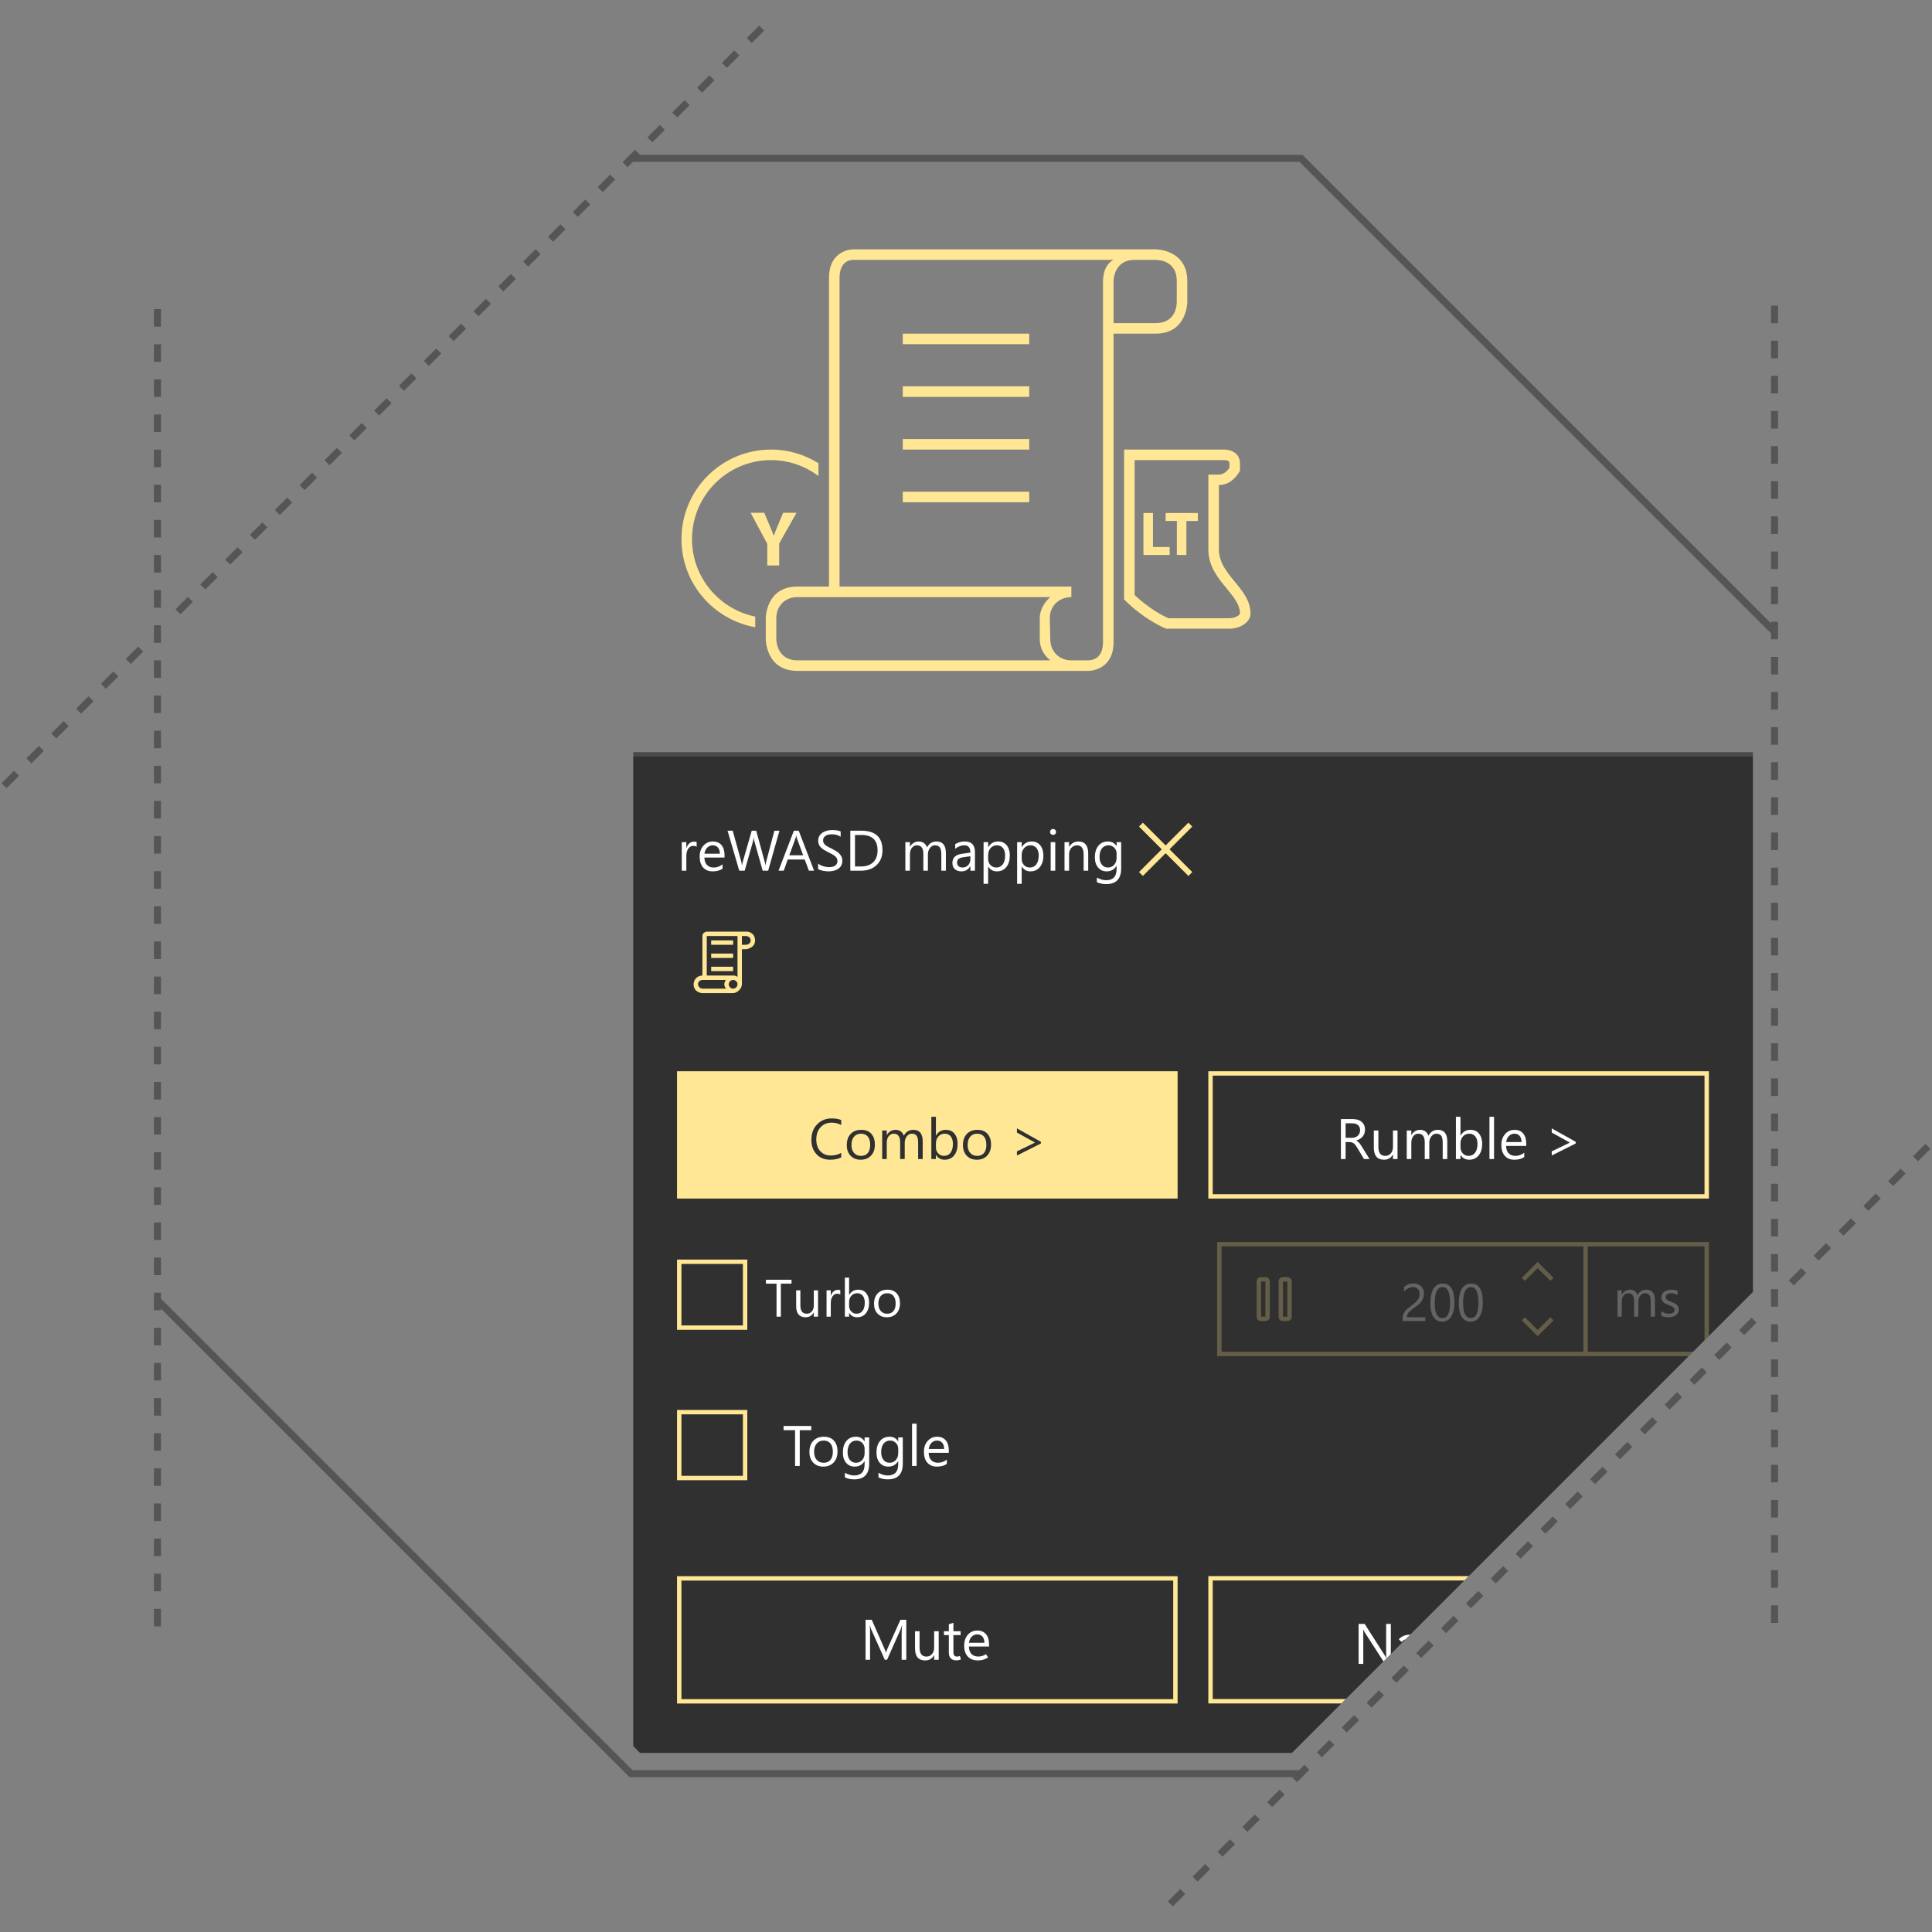 <svg width="550" height="550" viewBox="0 0 550 550" fill="none" xmlns="http://www.w3.org/2000/svg"><rect x="0" y="0" width="550" height="550" fill="#808080" stroke="none"/><g clip-path="url(#clip0_1352_10764)"><path d="M504.391 180.511L369.953 46.073H179.829V44.073H370.781L505.805 179.097L504.391 180.511Z" fill="#555555"/><path d="M333.877 542.707L332.463 541.293L335.998 537.758L337.412 539.172L333.877 542.707ZM340.949 535.636L339.535 534.222L343.07 530.687L344.484 532.101L340.949 535.636ZM348.02 528.564L346.606 527.15L350.141 523.615L351.555 525.029L348.02 528.564ZM355.09 521.494L353.676 520.08L357.212 516.544L358.626 517.958L355.09 521.494ZM362.162 514.423L360.748 513.009L364.283 509.474L365.697 510.888L362.162 514.423ZM369.233 507.352L367.819 505.938L371.354 502.403L372.768 503.817L369.233 507.352ZM376.304 500.28L374.89 498.866L378.425 495.331L379.839 496.745L376.304 500.28ZM383.375 493.21L381.961 491.796L385.497 488.26L386.911 489.674L383.375 493.21ZM390.446 486.139L389.032 484.725L392.568 481.189L393.982 482.603L390.446 486.139ZM397.517 479.067L396.103 477.653L399.638 474.118L401.052 475.532L397.517 479.067ZM404.588 471.996L403.174 470.582L406.709 467.047L408.123 468.461L404.588 471.996ZM411.659 464.926L410.245 463.512L413.781 459.976L415.195 461.39L411.659 464.926ZM418.73 457.854L417.316 456.44L420.852 452.904L422.266 454.318L418.73 457.854ZM425.801 450.783L424.387 449.369L427.922 445.834L429.336 447.248L425.801 450.783ZM432.873 443.712L431.459 442.298L434.994 438.763L436.408 440.177L432.873 443.712ZM439.944 436.641L438.53 435.227L442.065 431.692L443.479 433.106L439.944 436.641ZM447.014 429.57L445.6 428.156L449.136 424.62L450.55 426.034L447.014 429.57ZM454.085 422.499L452.671 421.085L456.207 417.549L457.621 418.963L454.085 422.499ZM461.157 415.428L459.743 414.014L463.278 410.479L464.692 411.893L461.157 415.428ZM468.228 408.356L466.814 406.942L470.349 403.407L471.763 404.821L468.228 408.356ZM475.299 401.285L473.885 399.871L477.42 396.336L478.834 397.75L475.299 401.285ZM482.37 394.215L480.956 392.801L484.492 389.265L485.906 390.679L482.37 394.215ZM489.441 387.144L488.027 385.73L491.562 382.195L492.976 383.609L489.441 387.144ZM496.512 380.072L495.098 378.658L498.633 375.123L500.047 376.537L496.512 380.072ZM510.654 365.931L509.24 364.517L512.776 360.981L514.19 362.395L510.654 365.931ZM517.725 358.859L516.311 357.445L519.847 353.909L521.261 355.323L517.725 358.859ZM524.796 351.788L523.382 350.374L526.917 346.839L528.331 348.253L524.796 351.788ZM531.868 344.717L530.454 343.303L533.989 339.768L535.403 341.182L531.868 344.717ZM538.939 337.646L537.525 336.232L541.06 332.697L542.474 334.111L538.939 337.646ZM546.009 330.575L544.595 329.161L548.131 325.625L549.545 327.039L546.009 330.575Z" fill="#555555"/><path d="M506.17 462H504.17V457H506.17V462ZM506.17 452H504.17V447H506.17V452ZM506.17 442H504.17V437H506.17V442ZM506.17 432H504.17V427H506.17V432ZM506.17 422H504.17V417H506.17V422ZM506.17 412H504.17V407H506.17V412ZM506.17 402H504.17V397H506.17V402ZM506.17 392H504.17V387H506.17V392ZM506.17 382H504.17V377H506.17V382ZM506.17 372H504.17V367H506.17V372ZM506.17 362H504.17V357H506.17V362ZM506.17 352H504.17V347H506.17V352ZM506.17 342H504.17V337H506.17V342ZM506.17 332H504.17V327H506.17V332ZM506.17 322H504.17V317H506.17V322ZM506.17 312H504.17V307H506.17V312ZM506.17 302H504.17V297H506.17V302ZM506.17 292H504.17V287H506.17V292ZM506.17 282H504.17V277H506.17V282ZM506.17 272H504.17V267H506.17V272ZM506.17 262H504.17V257H506.17V262ZM506.17 252H504.17V247H506.17V252ZM506.17 242H504.17V237H506.17V242ZM506.17 232H504.17V227H506.17V232ZM506.17 222H504.17V217H506.17V222ZM506.17 212H504.17V207H506.17V212ZM506.17 202H504.17V197H506.17V202ZM506.17 192H504.17V187H506.17V192ZM506.17 182H504.17V177H506.17V182ZM506.17 172H504.17V167H506.17V172ZM506.17 162H504.17V157H506.17V162ZM506.17 152H504.17V147H506.17V152ZM506.17 142H504.17V137H506.17V142ZM506.17 132H504.17V127H506.17V132ZM506.17 122H504.17V117H506.17V122ZM506.17 112H504.17V107H506.17V112ZM506.17 102H504.17V97H506.17V102ZM506.17 92H504.17V87H506.17V92Z" fill="#555555"/><path d="M370.17 505.927H179.219L44.195 370.903L45.609 369.489L180.047 503.927H370.17V505.927Z" fill="#555555"/><path d="M1.869 224.374L0.455 222.96L3.99 219.425L5.404 220.839L1.869 224.374ZM8.939 217.303L7.525 215.889L11.061 212.353L12.475 213.767L8.939 217.303ZM16.011 210.232L14.597 208.818L18.132 205.283L19.546 206.697L16.011 210.232ZM23.082 203.161L21.668 201.747L25.204 198.211L26.618 199.625L23.082 203.161ZM30.153 196.09L28.739 194.676L32.275 191.141L33.689 192.555L30.153 196.09ZM37.224 189.019L35.81 187.605L39.346 184.069L40.76 185.483L37.224 189.019ZM51.366 174.877L49.952 173.463L53.488 169.927L54.902 171.341L51.366 174.877ZM58.437 167.806L57.023 166.392L60.559 162.857L61.973 164.271L58.437 167.806ZM65.508 160.735L64.094 159.321L67.63 155.785L69.044 157.199L65.508 160.735ZM72.579 153.664L71.165 152.25L74.701 148.715L76.115 150.129L72.579 153.664ZM79.65 146.593L78.236 145.179L81.771 141.643L83.185 143.057L79.65 146.593ZM86.721 139.521L85.307 138.107L88.843 134.572L90.257 135.986L86.721 139.521ZM93.792 132.451L92.378 131.037L95.913 127.501L97.327 128.915L93.792 132.451ZM100.863 125.379L99.449 123.965L102.985 120.43L104.399 121.844L100.863 125.379ZM107.935 118.309L106.521 116.895L110.057 113.359L111.471 114.773L107.935 118.309ZM115.005 111.237L113.591 109.823L117.127 106.287L118.541 107.701L115.005 111.237ZM122.077 104.167L120.663 102.753L124.199 99.217L125.613 100.631L122.077 104.167ZM129.147 97.095L127.733 95.681L131.269 92.145L132.683 93.559L129.147 97.095ZM136.219 90.024L134.805 88.61L138.341 85.074L139.755 86.488L136.219 90.024ZM143.29 82.953L141.876 81.539L145.411 78.003L146.825 79.417L143.29 82.953ZM150.361 75.882L148.947 74.468L152.483 70.932L153.897 72.346L150.361 75.882ZM157.432 68.811L156.018 67.397L159.554 63.861L160.968 65.275L157.432 68.811ZM164.503 61.74L163.089 60.326L166.625 56.791L168.039 58.205L164.503 61.74ZM171.574 54.669L170.16 53.255L173.696 49.719L175.11 51.133L171.574 54.669ZM178.645 47.598L177.231 46.184L180.767 42.649L182.181 44.063L178.645 47.598ZM185.716 40.527L184.302 39.113L187.838 35.577L189.252 36.991L185.716 40.527ZM192.788 33.456L191.374 32.042L194.909 28.507L196.323 29.921L192.788 33.456ZM199.858 26.385L198.444 24.971L201.98 21.435L203.394 22.849L199.858 26.385ZM206.93 19.313L205.516 17.899L209.051 14.364L210.465 15.778L206.93 19.313ZM214 12.243L212.586 10.829L216.122 7.293L217.536 8.707L214 12.243Z" fill="#555555"/><path d="M45.829 463H43.829V458H45.829V463ZM45.829 453H43.829V448H45.829V453ZM45.829 443H43.829V438H45.829V443ZM45.829 433H43.829V428H45.829V433ZM45.829 423H43.829V418H45.829V423ZM45.829 413H43.829V408H45.829V413ZM45.829 403H43.829V398H45.829V403ZM45.829 393H43.829V388H45.829V393ZM45.829 383H43.829V378H45.829V383ZM45.829 373H43.829V368H45.829V373ZM45.829 363H43.829V358H45.829V363ZM45.829 353H43.829V348H45.829V353ZM45.829 343H43.829V338H45.829V343ZM45.829 333H43.829V328H45.829V333ZM45.829 323H43.829V318H45.829V323ZM45.829 313H43.829V308H45.829V313ZM45.829 303H43.829V298H45.829V303ZM45.829 293H43.829V288H45.829V293ZM45.829 283H43.829V278H45.829V283ZM45.829 273H43.829V268H45.829V273ZM45.829 263H43.829V258H45.829V263ZM45.829 253H43.829V248H45.829V253ZM45.829 243H43.829V238H45.829V243ZM45.829 233H43.829V228H45.829V233ZM45.829 223H43.829V218H45.829V223ZM45.829 213H43.829V208H45.829V213ZM45.829 203H43.829V198H45.829V203ZM45.829 193H43.829V188H45.829V193ZM45.829 183H43.829V178H45.829V183ZM45.829 173H43.829V168H45.829V173ZM45.829 163H43.829V158H45.829V163ZM45.829 153H43.829V148H45.829V153ZM45.829 143H43.829V138H45.829V143ZM45.829 133H43.829V128H45.829V133ZM45.829 123H43.829V118H45.829V123ZM45.829 113H43.829V108H45.829V113ZM45.829 103H43.829V98H45.829V103ZM45.829 93H43.829V88H45.829V93Z" fill="#555555"/><path d="M348.561 130.982C349.998 131.012 349.998 131.672 349.998 132.002V133.175C349.518 133.883 348.48 135.104 346.998 135.104H343.998V138.104V156.419C343.998 161.219 346.761 164.57 349.2 167.522C351.237 169.994 352.998 172.133 353.001 174.707C352.905 175.088 351.642 175.997 350.001 175.997H332.604C331.284 175.412 327.303 173.435 323.001 169.394V130.982H348.561ZM348.579 127.982H348.573H320.001V170.645C326.103 176.744 332.001 178.982 332.001 178.982C332.001 178.982 347.967 178.982 350.001 178.982C353.001 178.982 356.001 177.131 356.001 174.71C356.001 167.357 347.001 163.829 347.001 156.404C347.001 148.967 347.001 138.089 347.001 138.089C351.069 138.089 353.001 133.97 353.001 133.97V131.996C352.999 128.03 348.786 127.982 348.579 127.982Z" fill="#FFE795"/><path d="M292.999 94.982H256.999V97.982H292.999V94.982Z" fill="#FFE795"/><path d="M292.999 109.982H256.999V112.982H292.999V109.982Z" fill="#FFE795"/><path d="M292.999 124.982H256.999V127.982H292.999V124.982Z" fill="#FFE795"/><path d="M242.812 70.982C242.812 70.982 235.999 70.982 235.999 79.121C235.999 87.254 235.999 166.982 235.999 166.982H226.999C217.999 166.982 217.999 175.982 217.999 175.982V181.982C217.999 181.982 217.999 190.982 226.999 190.982H301.999H304.999H309.934C309.934 190.982 316.999 190.982 316.999 182.843C316.999 175.385 316.999 106.349 316.999 94.982H319.999C319.999 94.982 320.863 94.982 328.999 94.982C337.999 94.982 337.999 85.982 337.999 85.982V79.982C337.999 70.982 328.999 70.982 328.999 70.982C328.999 70.982 327.064 70.982 322.999 70.982C322.999 70.982 242.812 70.982 242.812 70.982ZM322.999 73.982H328.999C330.001 73.982 334.999 74.276 334.999 79.982V85.982C334.999 86.984 334.711 91.982 328.999 91.982H322.999H316.999V79.982C316.999 79.982 316.999 73.982 322.999 73.982ZM226.999 187.982C220.999 187.982 220.999 181.982 220.999 181.982V175.982C220.999 172.496 223.513 169.982 226.999 169.982H238.999H298.999C297.358 171.419 295.999 173.522 295.999 175.982V181.982C295.999 184.436 297.154 186.545 298.999 187.982H226.999ZM316.999 73.982C313.906 75.482 313.999 79.982 313.999 79.982V91.982V93.353V94.982V182.843C313.999 187.379 311.125 187.946 309.934 187.982H304.999C301.513 187.982 298.999 185.462 298.999 181.982L298.849 175.982C298.849 172.496 301.513 169.982 304.999 169.982V166.982C304.384 166.982 302.944 166.982 302.944 166.982H238.999V79.121C238.999 74.591 241.696 74.024 242.812 73.982H316.999Z" fill="#FFE795"/><path d="M292.999 139.982H256.999V142.982H292.999V139.982Z" fill="#FFE795"/><path d="M218.43 160.982V154.835L213.687 145.982H217.56L219.096 149.585C219.564 150.674 219.876 151.478 220.254 152.456H220.299C220.632 151.523 220.989 150.65 221.433 149.585L222.948 145.982H226.755L221.814 154.724V160.982H218.43Z" fill="#FFE795"/><path d="M214.999 175.532C204.742 173.441 196.999 164.345 196.999 153.482C196.999 141.071 207.091 130.982 219.499 130.982C224.566 130.982 229.234 132.686 232.999 135.524V131.879C229.081 129.422 224.464 127.982 219.499 127.982C205.417 127.982 193.999 139.403 193.999 153.482C193.999 166.028 203.065 176.432 214.999 178.559V175.532Z" fill="#FFE795"/><path d="M325.513 146.042H328.225V155.717H332.974V157.991H325.516L325.513 146.042Z" fill="#FFE795"/><path d="M335.029 148.307H331.825V146.042H340.999V148.31H337.741V157.982H335.029V148.307Z" fill="#FFE795"/><path d="M180.268 497.077L182.209 499.018H367.791L499.018 367.791V215.368H180.268V497.077Z" fill="#303030"/><path d="M499.018 214.118H180.268V215.368H499.018V214.118Z" fill="#494949"/><path d="M198.322 241.061C198.095 240.886 197.767 240.799 197.338 240.799C196.783 240.799 196.319 241.061 195.945 241.585C195.573 242.109 195.386 242.823 195.386 243.727V247.869H194.085V239.744H195.386V241.419H195.418C195.602 240.848 195.886 240.401 196.266 240.081C196.646 239.761 197.074 239.601 197.544 239.601C197.882 239.601 198.141 239.638 198.322 239.712V241.061Z" fill="white"/><path d="M206.264 244.13H200.528C200.549 245.036 200.793 245.734 201.258 246.225C201.723 246.718 202.363 246.964 203.178 246.964C204.094 246.964 204.933 246.662 205.701 246.059V247.281C204.987 247.8 204.042 248.059 202.868 248.059C201.721 248.059 200.82 247.69 200.163 246.952C199.506 246.215 199.179 245.176 199.179 243.838C199.179 242.573 199.538 241.543 200.254 240.747C200.97 239.951 201.86 239.553 202.924 239.553C203.988 239.553 204.81 239.897 205.392 240.584C205.973 241.271 206.264 242.226 206.264 243.449V244.13ZM204.931 243.028C204.926 242.277 204.745 241.693 204.388 241.274C204.032 240.857 203.535 240.648 202.9 240.648C202.287 240.648 201.766 240.868 201.337 241.306C200.909 241.745 200.644 242.319 200.544 243.028H204.931Z" fill="white"/><path d="M221.896 236.49L218.682 247.868H217.118L214.778 239.553C214.677 239.199 214.617 238.812 214.596 238.395H214.564C214.532 238.787 214.463 239.168 214.356 239.538L212 247.869H210.452L207.119 236.491H208.588L211.009 245.219C211.109 245.584 211.173 245.965 211.199 246.362H211.238C211.265 246.081 211.347 245.7 211.485 245.219L214 236.491H215.277L217.689 245.283C217.774 245.585 217.838 245.939 217.879 246.346H217.911C217.933 246.071 218.004 245.706 218.126 245.251L220.45 236.491H221.896V236.49Z" fill="white"/><path d="M231.758 247.868H230.282L229.076 244.678H224.252L223.117 247.868H221.634L225.998 236.49H227.379L231.758 247.868ZM228.64 243.481L226.855 238.632C226.796 238.473 226.738 238.219 226.68 237.87H226.648C226.596 238.192 226.534 238.446 226.466 238.632L224.696 243.481H228.64Z" fill="white"/><path d="M232.901 247.408V245.837C233.08 245.996 233.297 246.139 233.547 246.265C233.798 246.392 234.065 246.499 234.34 246.586C234.618 246.674 234.898 246.741 235.177 246.789C235.458 246.837 235.717 246.86 235.956 246.86C236.775 246.86 237.387 246.709 237.792 246.405C238.197 246.101 238.4 245.663 238.4 245.092C238.4 244.786 238.332 244.518 238.197 244.29C238.063 244.063 237.875 243.855 237.638 243.667C237.399 243.479 237.118 243.3 236.793 243.127C236.466 242.955 236.117 242.774 235.741 242.584C235.344 242.383 234.974 242.18 234.63 241.972C234.286 241.767 233.988 241.539 233.734 241.291C233.48 241.042 233.28 240.76 233.133 240.445C232.989 240.13 232.916 239.761 232.916 239.338C232.916 238.82 233.03 238.369 233.258 237.985C233.485 237.602 233.783 237.286 234.154 237.038C234.525 236.789 234.946 236.603 235.419 236.481C235.893 236.36 236.376 236.299 236.868 236.299C237.99 236.299 238.806 236.434 239.32 236.703V238.203C238.647 237.738 237.786 237.505 236.732 237.505C236.441 237.505 236.151 237.536 235.86 237.597C235.568 237.658 235.309 237.757 235.081 237.895C234.854 238.032 234.668 238.209 234.527 238.426C234.383 238.643 234.312 238.907 234.312 239.219C234.312 239.51 234.366 239.761 234.476 239.972C234.583 240.184 234.743 240.377 234.955 240.552C235.167 240.727 235.425 240.896 235.729 241.06C236.034 241.224 236.383 241.404 236.781 241.6C237.187 241.801 237.574 242.013 237.938 242.235C238.304 242.457 238.624 242.703 238.899 242.974C239.174 243.243 239.392 243.542 239.555 243.87C239.716 244.198 239.797 244.573 239.797 244.997C239.797 245.557 239.687 246.032 239.467 246.422C239.247 246.81 238.952 247.126 238.578 247.369C238.204 247.613 237.775 247.789 237.289 247.898C236.802 248.007 236.288 248.06 235.748 248.06C235.569 248.06 235.346 248.045 235.081 248.016C234.817 247.987 234.548 247.945 234.273 247.889C233.997 247.834 233.736 247.764 233.492 247.683C233.246 247.6 233.049 247.508 232.901 247.408Z" fill="white"/><path d="M242.065 247.868V236.49H245.207C249.217 236.49 251.223 238.339 251.223 242.036C251.223 243.793 250.666 245.204 249.553 246.269C248.438 247.335 246.948 247.868 245.08 247.868H242.065ZM243.398 237.696V246.662H245.097C246.589 246.662 247.748 246.263 248.58 245.463C249.411 244.665 249.826 243.533 249.826 242.067C249.826 239.153 248.276 237.696 245.175 237.696H243.398Z" fill="white"/><path d="M269.273 247.868H267.972V243.202C267.972 242.302 267.833 241.652 267.556 241.25C267.278 240.848 266.811 240.647 266.155 240.647C265.601 240.647 265.128 240.901 264.739 241.409C264.351 241.917 264.156 242.525 264.156 243.234V247.868H262.855V243.044C262.855 241.446 262.24 240.648 261.007 240.648C260.436 240.648 259.965 240.887 259.595 241.366C259.225 241.845 259.04 242.468 259.04 243.235V247.869H257.739V239.744H259.04V241.029H259.072C259.648 240.045 260.49 239.553 261.595 239.553C262.15 239.553 262.634 239.708 263.046 240.017C263.459 240.327 263.742 240.732 263.896 241.235C264.499 240.113 265.397 239.553 266.594 239.553C268.381 239.553 269.276 240.657 269.276 242.861V247.868H269.273Z" fill="white"/><path d="M277.548 247.868H276.247V246.598H276.215C275.65 247.571 274.816 248.058 273.716 248.058C272.907 248.058 272.273 247.843 271.815 247.416C271.358 246.986 271.129 246.419 271.129 245.709C271.129 244.19 272.023 243.308 273.811 243.059L276.246 242.718C276.246 241.336 275.689 240.646 274.572 240.646C273.594 240.646 272.71 240.979 271.922 241.646V240.313C272.72 239.805 273.641 239.551 274.683 239.551C276.592 239.551 277.547 240.562 277.547 242.582V247.868H277.548ZM276.247 243.758L274.288 244.028C273.685 244.112 273.23 244.262 272.923 244.476C272.617 244.691 272.463 245.07 272.463 245.615C272.463 246.012 272.605 246.335 272.888 246.587C273.171 246.839 273.547 246.964 274.018 246.964C274.663 246.964 275.196 246.738 275.617 246.285C276.037 245.833 276.247 245.261 276.247 244.567V243.758Z" fill="white"/><path d="M281.334 246.694H281.302V251.606H280.001V239.743H281.302V241.171H281.334C281.975 240.092 282.91 239.552 284.143 239.552C285.19 239.552 286.008 239.916 286.594 240.643C287.182 241.371 287.475 242.345 287.475 243.567C287.475 244.927 287.144 246.015 286.484 246.832C285.822 247.649 284.918 248.058 283.769 248.058C282.717 248.059 281.905 247.603 281.334 246.694ZM281.302 243.418V244.552C281.302 245.223 281.521 245.793 281.956 246.262C282.393 246.73 282.946 246.964 283.619 246.964C284.406 246.964 285.024 246.662 285.472 246.059C285.919 245.456 286.142 244.617 286.142 243.544C286.142 242.638 285.933 241.93 285.515 241.418C285.098 240.904 284.531 240.648 283.818 240.648C283.061 240.648 282.453 240.912 281.992 241.438C281.533 241.964 281.302 242.624 281.302 243.418Z" fill="white"/><path d="M290.887 246.694H290.855V251.606H289.554V239.743H290.855V241.171H290.887C291.528 240.092 292.463 239.552 293.696 239.552C294.743 239.552 295.561 239.916 296.147 240.643C296.735 241.371 297.028 242.345 297.028 243.567C297.028 244.927 296.697 246.015 296.037 246.832C295.375 247.649 294.471 248.058 293.322 248.058C292.27 248.059 291.458 247.603 290.887 246.694ZM290.855 243.418V244.552C290.855 245.223 291.074 245.793 291.509 246.262C291.946 246.73 292.499 246.964 293.172 246.964C293.959 246.964 294.577 246.662 295.025 246.059C295.472 245.456 295.695 244.617 295.695 243.544C295.695 242.638 295.486 241.93 295.068 241.418C294.651 240.904 294.084 240.648 293.371 240.648C292.614 240.648 292.006 240.912 291.545 241.438C291.086 241.964 290.855 242.624 290.855 243.418Z" fill="white"/><path d="M299.774 237.68C299.541 237.68 299.343 237.601 299.18 237.442C299.015 237.283 298.933 237.082 298.933 236.839C298.933 236.596 299.015 236.393 299.18 236.232C299.344 236.071 299.541 235.99 299.774 235.99C300.012 235.99 300.215 236.071 300.381 236.232C300.548 236.393 300.631 236.596 300.631 236.839C300.631 237.072 300.548 237.27 300.381 237.433C300.214 237.598 300.012 237.68 299.774 237.68ZM300.408 247.868H299.107V239.743H300.408V247.868Z" fill="white"/><path d="M309.787 247.868H308.486V243.234C308.486 241.509 307.856 240.647 306.598 240.647C305.947 240.647 305.409 240.891 304.983 241.381C304.558 241.871 304.345 242.488 304.345 243.234V247.868H303.044V239.743H304.345V241.092H304.377C304.991 240.065 305.88 239.553 307.043 239.553C307.932 239.553 308.612 239.84 309.083 240.414C309.553 240.988 309.789 241.818 309.789 242.902V247.868H309.787Z" fill="white"/><path d="M319.174 247.218C319.174 250.201 317.746 251.693 314.889 251.693C313.883 251.693 313.005 251.503 312.255 251.122V249.821C313.169 250.329 314.042 250.583 314.872 250.583C316.872 250.583 317.872 249.52 317.872 247.393V246.504H317.84C317.22 247.54 316.29 248.059 315.047 248.059C314.036 248.059 313.223 247.698 312.606 246.976C311.991 246.253 311.683 245.284 311.683 244.067C311.683 242.688 312.015 241.589 312.679 240.775C313.342 239.961 314.251 239.553 315.404 239.553C316.499 239.553 317.311 239.992 317.841 240.87H317.873V239.743H319.174V247.218ZM317.873 244.194V242.996C317.873 242.35 317.653 241.798 317.219 241.337C316.782 240.878 316.238 240.647 315.588 240.647C314.784 240.647 314.154 240.939 313.698 241.523C313.244 242.108 313.017 242.927 313.017 243.979C313.017 244.884 313.234 245.607 313.671 246.149C314.108 246.691 314.684 246.962 315.404 246.962C316.134 246.962 316.727 246.703 317.186 246.184C317.643 245.667 317.873 245.004 317.873 244.194Z" fill="white"/><path d="M230.959 407.149H227.674V417.321H226.341V407.149H223.063V405.943H230.959V407.149Z" fill="white"/><path d="M234.378 417.512C233.178 417.512 232.219 417.132 231.502 416.373C230.785 415.614 230.427 414.608 230.427 413.354C230.427 411.989 230.801 410.924 231.546 410.156C232.292 409.389 233.299 409.006 234.568 409.006C235.78 409.006 236.725 409.38 237.405 410.124C238.085 410.871 238.424 411.905 238.424 413.227C238.424 414.523 238.058 415.561 237.325 416.341C236.592 417.121 235.611 417.512 234.378 417.512ZM234.473 410.101C233.638 410.101 232.976 410.385 232.489 410.954C232.003 411.523 231.759 412.307 231.759 413.306C231.759 414.269 232.006 415.028 232.498 415.583C232.99 416.14 233.648 416.417 234.473 416.417C235.314 416.417 235.961 416.145 236.413 415.6C236.866 415.054 237.092 414.279 237.092 413.275C237.092 412.259 236.866 411.477 236.413 410.926C235.961 410.375 235.314 410.101 234.473 410.101Z" fill="white"/><path d="M247.438 416.671C247.438 419.654 246.01 421.146 243.153 421.146C242.148 421.146 241.271 420.956 240.519 420.575V419.274C241.435 419.782 242.307 420.036 243.137 420.036C245.137 420.036 246.136 418.973 246.136 416.846V415.957H246.104C245.485 416.993 244.555 417.512 243.311 417.512C242.301 417.512 241.487 417.151 240.871 416.429C240.256 415.706 239.947 414.737 239.947 413.52C239.947 412.141 240.279 411.042 240.943 410.228C241.607 409.414 242.515 409.006 243.669 409.006C244.764 409.006 245.576 409.445 246.104 410.323H246.136V409.196H247.437V416.671H247.438ZM246.137 413.647V412.449C246.137 411.803 245.918 411.251 245.483 410.79C245.046 410.331 244.503 410.1 243.852 410.1C243.049 410.1 242.419 410.392 241.964 410.976C241.51 411.561 241.282 412.38 241.282 413.432C241.282 414.337 241.501 415.06 241.936 415.602C242.373 416.144 242.95 416.415 243.671 416.415C244.401 416.415 244.994 416.156 245.452 415.637C245.91 415.118 246.137 414.457 246.137 413.647Z" fill="white"/><path d="M257.007 416.671C257.007 419.654 255.579 421.146 252.722 421.146C251.717 421.146 250.84 420.956 250.088 420.575V419.274C251.004 419.782 251.876 420.036 252.706 420.036C254.706 420.036 255.705 418.973 255.705 416.846V415.957H255.673C255.054 416.993 254.124 417.512 252.88 417.512C251.87 417.512 251.056 417.151 250.44 416.429C249.825 415.706 249.516 414.737 249.516 413.52C249.516 412.141 249.848 411.042 250.512 410.228C251.176 409.414 252.084 409.006 253.238 409.006C254.333 409.006 255.145 409.445 255.673 410.323H255.705V409.196H257.006V416.671H257.007ZM255.706 413.647V412.449C255.706 411.803 255.487 411.251 255.052 410.79C254.615 410.331 254.072 410.1 253.421 410.1C252.618 410.1 251.988 410.392 251.533 410.976C251.079 411.561 250.851 412.38 250.851 413.432C250.851 414.337 251.07 415.06 251.505 415.602C251.942 416.144 252.519 416.415 253.24 416.415C253.97 416.415 254.563 416.156 255.021 415.637C255.479 415.118 255.706 414.457 255.706 413.647Z" fill="white"/><path d="M260.943 417.321H259.642V405.292H260.943V417.321Z" fill="white"/><path d="M270.108 413.583H264.371C264.393 414.489 264.636 415.187 265.101 415.678C265.567 416.171 266.207 416.417 267.021 416.417C267.937 416.417 268.778 416.115 269.544 415.512V416.734C268.83 417.253 267.886 417.512 266.712 417.512C265.563 417.512 264.662 417.143 264.006 416.405C263.35 415.668 263.022 414.629 263.022 413.291C263.022 412.026 263.381 410.996 264.097 410.2C264.814 409.404 265.703 409.006 266.767 409.006C267.831 409.006 268.653 409.35 269.235 410.037C269.816 410.724 270.108 411.679 270.108 412.902V413.583ZM268.775 412.481C268.769 411.73 268.588 411.146 268.231 410.727C267.875 410.31 267.379 410.101 266.744 410.101C266.13 410.101 265.609 410.321 265.18 410.759C264.752 411.198 264.488 411.772 264.387 412.481H268.775Z" fill="white"/><path d="M212.739 421.384H192.739V401.384H212.739V421.384ZM193.989 420.134H211.489V402.634H193.989V420.134Z" fill="#FFE795"/><path d="M192.738 304.957H335.238V341.207H192.738V304.957Z" fill="#FFE795"/><path d="M239.474 329.481C238.633 329.925 237.586 330.148 236.332 330.148C234.713 330.148 233.418 329.627 232.444 328.585C231.47 327.543 230.984 326.175 230.984 324.482C230.984 322.662 231.531 321.192 232.626 320.07C233.721 318.948 235.11 318.388 236.792 318.388C237.871 318.388 238.765 318.544 239.474 318.856V320.277C238.659 319.822 237.76 319.595 236.776 319.595C235.469 319.595 234.41 320.031 233.599 320.905C232.787 321.777 232.381 322.944 232.381 324.404C232.381 325.789 232.761 326.894 233.52 327.717C234.279 328.54 235.275 328.95 236.507 328.95C237.65 328.95 238.639 328.696 239.475 328.188V329.481H239.474Z" fill="#303030"/><path d="M245.012 330.148C243.811 330.148 242.853 329.768 242.136 329.009C241.419 328.25 241.061 327.244 241.061 325.99C241.061 324.625 241.434 323.56 242.18 322.792C242.926 322.025 243.934 321.642 245.203 321.642C246.415 321.642 247.36 322.016 248.04 322.76C248.719 323.507 249.059 324.541 249.059 325.863C249.059 327.159 248.693 328.197 247.96 328.977C247.227 329.757 246.245 330.148 245.012 330.148ZM245.108 322.737C244.272 322.737 243.611 323.021 243.124 323.59C242.637 324.159 242.394 324.943 242.394 325.942C242.394 326.905 242.64 327.664 243.132 328.219C243.624 328.776 244.283 329.053 245.108 329.053C245.949 329.053 246.596 328.781 247.048 328.236C247.501 327.69 247.727 326.915 247.727 325.911C247.727 324.895 247.501 324.113 247.048 323.562C246.596 323.012 245.949 322.737 245.108 322.737Z" fill="#303030"/><path d="M262.675 329.957H261.374V325.291C261.374 324.391 261.235 323.741 260.958 323.339C260.68 322.937 260.213 322.736 259.557 322.736C259.002 322.736 258.53 322.99 258.14 323.498C257.752 324.006 257.557 324.614 257.557 325.323V329.957H256.256V325.133C256.256 323.535 255.64 322.737 254.407 322.737C253.836 322.737 253.365 322.976 252.995 323.455C252.625 323.934 252.44 324.557 252.44 325.324V329.958H251.139V321.833H252.44V323.118H252.472C253.049 322.134 253.89 321.642 254.995 321.642C255.55 321.642 256.034 321.797 256.447 322.106C256.86 322.416 257.143 322.821 257.296 323.324C257.899 322.202 258.798 321.642 259.994 321.642C261.782 321.642 262.676 322.746 262.676 324.95V329.957H262.675Z" fill="#303030"/><path d="M266.467 328.783H266.435V329.957H265.134V317.928H266.435V323.26H266.467C267.107 322.181 268.044 321.641 269.276 321.641C270.318 321.641 271.134 322.005 271.724 322.732C272.314 323.459 272.609 324.434 272.609 325.656C272.609 327.016 272.278 328.104 271.618 328.921C270.956 329.738 270.052 330.147 268.904 330.147C267.83 330.148 267.017 329.693 266.467 328.783ZM266.436 325.507V326.641C266.436 327.312 266.655 327.882 267.09 328.351C267.527 328.819 268.081 329.053 268.753 329.053C269.54 329.053 270.158 328.751 270.606 328.148C271.053 327.545 271.276 326.706 271.276 325.633C271.276 324.727 271.067 324.019 270.649 323.507C270.232 322.993 269.665 322.737 268.952 322.737C268.196 322.737 267.587 323.001 267.127 323.527C266.667 324.053 266.436 324.713 266.436 325.507Z" fill="#303030"/><path d="M278.084 330.148C276.884 330.148 275.925 329.768 275.208 329.009C274.491 328.25 274.133 327.244 274.133 325.99C274.133 324.625 274.507 323.56 275.251 322.792C275.998 322.025 277.005 321.642 278.275 321.642C279.487 321.642 280.432 322.016 281.112 322.76C281.792 323.507 282.131 324.541 282.131 325.863C282.131 327.159 281.765 328.197 281.032 328.977C280.299 329.757 279.315 330.148 278.084 330.148ZM278.179 322.737C277.343 322.737 276.681 323.021 276.195 323.59C275.709 324.159 275.465 324.943 275.465 325.942C275.465 326.905 275.712 327.664 276.202 328.219C276.695 328.776 277.353 329.053 278.178 329.053C279.019 329.053 279.666 328.781 280.118 328.236C280.571 327.69 280.797 326.915 280.797 325.911C280.797 324.895 280.571 324.113 280.118 323.562C279.667 323.012 279.02 322.737 278.179 322.737Z" fill="#303030"/><path d="M296.325 325.521L289.501 328.949V327.767L294.611 325.291V325.243L289.501 322.418V321.228L296.325 325.052V325.521Z" fill="#303030"/><path d="M389.887 329.957H388.3L386.396 326.767C386.221 326.47 386.052 326.218 385.888 326.009C385.724 325.8 385.556 325.629 385.384 325.498C385.212 325.367 385.028 325.27 384.829 325.209C384.631 325.148 384.407 325.117 384.159 325.117H383.064V329.957H381.731V318.579H385.127C385.625 318.579 386.083 318.641 386.504 318.766C386.924 318.891 387.289 319.079 387.599 319.332C387.908 319.586 388.15 319.902 388.325 320.28C388.498 320.658 388.586 321.102 388.586 321.609C388.586 322.006 388.526 322.369 388.408 322.7C388.288 323.031 388.12 323.325 387.9 323.584C387.68 323.844 387.415 324.065 387.107 324.247C386.797 324.43 386.45 324.572 386.063 324.672V324.704C386.253 324.788 386.418 324.885 386.559 324.993C386.7 325.101 386.834 325.23 386.961 325.379C387.088 325.527 387.212 325.694 387.337 325.882C387.462 326.07 387.601 326.288 387.754 326.536L389.887 329.957ZM383.063 319.785V323.911H384.872C385.205 323.911 385.514 323.861 385.796 323.761C386.079 323.66 386.325 323.516 386.53 323.328C386.738 323.14 386.899 322.911 387.015 322.638C387.131 322.365 387.19 322.059 387.19 321.721C387.19 321.113 386.992 320.638 386.599 320.296C386.205 319.955 385.635 319.785 384.889 319.785H383.063Z" fill="white"/><path d="M397.845 329.957H396.544V328.672H396.512C395.972 329.656 395.136 330.148 394.005 330.148C392.069 330.148 391.1 328.994 391.1 326.689V321.833H392.394V326.483C392.394 328.197 393.051 329.054 394.362 329.054C394.997 329.054 395.519 328.82 395.929 328.352C396.339 327.883 396.544 327.272 396.544 326.515V321.834H397.845V329.957Z" fill="white"/><path d="M412.008 329.958H410.707V325.292C410.707 324.392 410.568 323.742 410.291 323.34C410.013 322.938 409.546 322.737 408.891 322.737C408.334 322.737 407.863 322.991 407.474 323.499C407.086 324.007 406.892 324.615 406.892 325.324V329.958H405.591V325.134C405.591 323.536 404.973 322.738 403.742 322.738C403.171 322.738 402.701 322.977 402.33 323.456C401.959 323.935 401.775 324.558 401.775 325.325V329.959H400.474V321.834H401.775V323.119H401.807C402.384 322.135 403.224 321.643 404.33 321.643C404.885 321.643 405.37 321.798 405.783 322.107C406.196 322.417 406.479 322.822 406.631 323.325C407.234 322.203 408.134 321.643 409.329 321.643C411.117 321.643 412.011 322.747 412.011 324.951V329.958H412.008Z" fill="white"/><path d="M415.801 328.783H415.769V329.957H414.468V317.928H415.769V323.26H415.801C416.442 322.181 417.377 321.641 418.61 321.641C419.652 321.641 420.468 322.005 421.058 322.732C421.648 323.459 421.943 324.434 421.943 325.656C421.943 327.016 421.612 328.104 420.952 328.921C420.29 329.738 419.386 330.147 418.237 330.147C417.163 330.148 416.351 329.693 415.801 328.783ZM415.769 325.507V326.641C415.769 327.312 415.988 327.882 416.423 328.351C416.86 328.819 417.413 329.053 418.086 329.053C418.873 329.053 419.491 328.751 419.939 328.148C420.386 327.545 420.609 326.706 420.609 325.633C420.609 324.727 420.4 324.019 419.982 323.507C419.565 322.993 418.998 322.737 418.285 322.737C417.528 322.737 416.92 323.001 416.459 323.527C416 324.053 415.769 324.713 415.769 325.507Z" fill="white"/><path d="M425.322 329.957H424.021V317.928H425.322V329.957Z" fill="white"/><path d="M434.486 326.221H428.75C428.771 327.127 429.015 327.825 429.48 328.316C429.945 328.809 430.585 329.055 431.4 329.055C432.316 329.055 433.155 328.753 433.923 328.15V329.372C433.209 329.891 432.264 330.15 431.09 330.15C429.943 330.15 429.042 329.781 428.385 329.043C427.728 328.306 427.401 327.267 427.401 325.929C427.401 324.664 427.76 323.634 428.476 322.838C429.192 322.042 430.082 321.644 431.146 321.644C432.21 321.644 433.032 321.988 433.614 322.675C434.195 323.362 434.486 324.317 434.486 325.54V326.221ZM433.153 325.118C433.148 324.367 432.967 323.783 432.61 323.364C432.254 322.947 431.757 322.738 431.122 322.738C430.509 322.738 429.988 322.958 429.559 323.396C429.131 323.835 428.866 324.409 428.766 325.118H433.153Z" fill="white"/><path d="M448.571 325.522L441.747 328.95V327.768L446.857 325.292V325.244L441.747 322.419V321.229L448.571 325.053V325.522Z" fill="white"/><path d="M345.238 306.207V339.957H485.238V306.207H345.238ZM343.988 304.957H486.488V341.207H343.988V304.957Z" fill="#FFE795"/><path d="M193.988 449.957V483.707H333.988V449.957H193.988ZM192.738 448.707H335.238V484.957H192.738V448.707Z" fill="#FFE795"/><path d="M225.326 365.432H222.294V374.822H221.064V365.432H218.039V364.319H225.327V365.432H225.326Z" fill="white"/><path d="M232.878 374.821H231.677V373.634H231.648C231.15 374.542 230.378 374.996 229.334 374.996C227.547 374.996 226.653 373.932 226.653 371.803V367.321H227.847V371.613C227.847 373.195 228.452 373.986 229.663 373.986C230.249 373.986 230.731 373.77 231.11 373.338C231.489 372.906 231.678 372.341 231.678 371.642V367.321H232.879V374.821H232.878Z" fill="white"/><path d="M239.213 368.537C239.003 368.376 238.7 368.295 238.305 368.295C237.792 368.295 237.364 368.537 237.02 369.02C236.676 369.503 236.504 370.163 236.504 370.998V374.821H235.303V367.321H236.504V368.866H236.533C236.704 368.339 236.965 367.927 237.317 367.632C237.669 367.337 238.062 367.189 238.496 367.189C238.809 367.189 239.048 367.223 239.214 367.292V368.537H239.213Z" fill="white"/><path d="M241.747 373.737H241.718V374.821H240.517V363.717H241.718V368.639H241.747C242.338 367.643 243.202 367.145 244.34 367.145C245.302 367.145 246.055 367.481 246.6 368.152C247.145 368.823 247.417 369.723 247.417 370.851C247.417 372.106 247.112 373.111 246.501 373.865C245.89 374.619 245.056 374.997 243.996 374.997C243.005 374.997 242.255 374.577 241.747 373.737ZM241.718 370.712V371.759C241.718 372.379 241.919 372.905 242.322 373.337C242.725 373.769 243.236 373.985 243.856 373.985C244.584 373.985 245.154 373.707 245.566 373.15C245.978 372.593 246.185 371.819 246.185 370.828C246.185 369.993 245.992 369.339 245.606 368.865C245.22 368.391 244.698 368.155 244.039 368.155C243.341 368.155 242.779 368.398 242.354 368.884C241.929 369.37 241.718 369.98 241.718 370.712Z" fill="white"/><path d="M252.47 374.998C251.362 374.998 250.477 374.648 249.815 373.947C249.153 373.246 248.823 372.317 248.823 371.16C248.823 369.9 249.167 368.916 249.856 368.208C250.545 367.5 251.475 367.146 252.647 367.146C253.765 367.146 254.638 367.49 255.265 368.179C255.892 368.868 256.206 369.822 256.206 371.043C256.206 372.239 255.868 373.198 255.192 373.918C254.516 374.638 253.608 374.998 252.47 374.998ZM252.558 368.157C251.787 368.157 251.176 368.419 250.727 368.944C250.278 369.469 250.053 370.193 250.053 371.116C250.053 372.005 250.28 372.705 250.734 373.218C251.188 373.731 251.796 373.987 252.558 373.987C253.334 373.987 253.931 373.736 254.349 373.233C254.767 372.73 254.975 372.015 254.975 371.087C254.975 370.149 254.766 369.427 254.349 368.919C253.932 368.411 253.334 368.157 252.558 368.157Z" fill="white"/><path d="M212.739 378.571H192.739V358.571H212.739V378.571ZM193.989 377.321H211.489V359.821H193.989V377.321Z" fill="#FFE795"/><path d="M258.007 472.497H256.682V464.864C256.682 464.562 256.691 464.227 256.709 463.857C256.728 463.486 256.755 463.084 256.793 462.651H256.761C256.698 462.905 256.638 463.123 256.582 463.309C256.527 463.495 256.473 463.642 256.42 463.753L252.532 472.497H251.881L248.001 463.817C247.948 463.69 247.892 463.529 247.834 463.332C247.776 463.137 247.717 462.91 247.659 462.651H247.627C247.648 462.878 247.664 463.177 247.675 463.547C247.686 463.917 247.691 464.361 247.691 464.88V472.497H246.406V461.119H248.167L251.658 469.054C251.795 469.356 251.908 469.62 251.995 469.847C252.083 470.074 252.145 470.264 252.182 470.418H252.23C252.347 470.105 252.45 469.833 252.539 469.601C252.629 469.368 252.708 469.175 252.777 469.021L256.34 461.118H258.006V472.497H258.007Z" fill="white"/><path d="M267.231 472.497H265.93V471.212H265.898C265.628 471.704 265.285 472.073 264.867 472.319C264.45 472.564 263.958 472.688 263.391 472.688C262.423 472.688 261.697 472.4 261.213 471.824C260.728 471.247 260.487 470.382 260.487 469.229V464.373H261.781V469.023C261.781 469.88 261.945 470.523 262.273 470.95C262.6 471.38 263.092 471.593 263.749 471.593C264.384 471.593 264.906 471.359 265.315 470.891C265.725 470.422 265.93 469.811 265.93 469.054V464.373H267.231V472.497Z" fill="white"/><path d="M273.568 472.402C273.346 472.492 273.127 472.559 272.914 472.605C272.699 472.65 272.457 472.672 272.188 472.672C271.542 472.672 271.036 472.483 270.668 472.104C270.3 471.725 270.116 471.166 270.116 470.427V465.483H268.72V464.372H270.116V462.388L271.417 461.967V464.372H273.464V465.483H271.417V470.275C271.417 470.74 271.501 471.076 271.667 471.283C271.834 471.488 272.083 471.592 272.417 471.592C272.576 471.592 272.73 471.574 272.877 471.537C273.026 471.499 273.149 471.456 273.251 471.41L273.568 472.402Z" fill="white"/><path d="M281.569 468.728H275.824C275.845 469.644 276.086 470.349 276.549 470.843C277.013 471.337 277.662 471.584 278.497 471.584C278.862 471.584 279.228 471.53 279.596 471.422C279.965 471.313 280.328 471.14 280.687 470.903L281.29 471.831C280.83 472.128 280.37 472.344 279.909 472.482C279.448 472.62 278.943 472.688 278.394 472.688C277.166 472.688 276.209 472.323 275.522 471.593C274.834 470.863 274.488 469.845 274.482 468.538C274.477 467.232 274.823 466.18 275.517 465.381C276.213 464.581 277.116 464.182 278.227 464.182C279.285 464.182 280.107 464.527 280.69 465.217C281.275 465.908 281.568 466.864 281.568 468.086V468.728H281.569ZM280.236 467.666C280.23 466.914 280.048 466.328 279.688 465.908C279.329 465.487 278.834 465.277 278.205 465.277C277.586 465.277 277.061 465.493 276.629 465.924C276.198 466.355 275.936 466.936 275.84 467.666H280.236Z" fill="white"/><path d="M339.415 235.301L338.309 234.195L331.831 240.675L325.353 234.195L324.247 235.301L330.727 241.779L324.247 248.257L325.353 249.363L331.831 242.883L338.309 249.363L339.415 248.257L332.935 241.779L339.415 235.301Z" fill="#FFE795"/><path d="M208.705 275.21H202.455V276.46H208.705V275.21Z" fill="#FFE795"/><path d="M212.85 265.211H211.796H210.742H201.204C201.204 265.211 199.954 265.35 199.954 266.461C199.954 267.35 199.954 274.265 199.954 277.71C198.797 277.71 197.454 278.57 197.454 280.289C197.454 281.825 198.797 282.711 199.954 282.711H208.704C209.86 282.711 211.204 281.432 211.204 280.211V270.212H212.454C212.454 270.212 214.954 269.933 214.954 267.712C214.955 265.49 212.85 265.211 212.85 265.211ZM206.727 281.459H199.956C199.325 281.459 198.706 280.809 198.706 280.145C198.706 279.479 199.325 278.959 199.956 278.959H201.666H202.719H206.675C206.675 278.959 206.206 279.454 206.206 280.209C206.205 281.044 206.727 281.459 206.727 281.459ZM208.705 281.459C208.075 281.459 207.455 280.873 207.455 280.209C207.455 279.543 208.075 278.959 208.705 278.959C209.336 278.959 209.955 279.543 209.955 280.209C209.955 280.873 209.337 281.459 208.705 281.459ZM209.955 278.12C209.64 277.897 209.46 277.71 208.705 277.71H201.205V266.461H209.955V268.546V269.657V278.12ZM212.455 268.961H211.205V266.461H212.455C212.455 266.461 213.705 266.6 213.705 267.711C213.705 268.825 212.455 268.961 212.455 268.961Z" fill="#FFE795"/><path d="M208.705 271.46H202.455V272.71H208.705V271.46Z" fill="#FFE795"/><path d="M208.705 267.711H202.455V268.961H208.705V267.711Z" fill="#FFE795"/><path d="M399.655 465.671C399.142 465.876 398.659 466.2 398.204 466.638L398.966 467.424C399.31 467.096 399.678 466.853 400.068 466.694C400.09 466.685 400.114 466.682 400.136 466.674L401.444 465.366C401.418 465.366 401.396 465.361 401.37 465.361C400.74 465.361 400.169 465.463 399.655 465.671Z" fill="white"/><path d="M394.605 470.312C394.605 470.704 394.611 471.04 394.625 471.32C394.638 471.6 394.658 471.822 394.685 471.987H394.653C394.621 471.917 394.568 471.82 394.491 471.693C394.414 471.566 394.315 471.41 394.193 471.225L388.496 462.298H386.766V473.676H388.099V465.456C388.099 465.054 388.094 464.724 388.083 464.465C388.072 464.205 388.056 464.015 388.035 463.894H388.083C388.131 464.015 388.184 464.136 388.245 464.254C388.306 464.374 388.373 464.491 388.448 464.607L393.844 472.966L395.938 470.872V462.299H394.605V470.312Z" fill="white"/><path d="M343.988 484.934H381.876L383.126 483.684H345.238V449.934H416.876L418.126 448.684H343.988V484.934Z" fill="#FFE795"/><g opacity="0.5"><path opacity="0.5" d="M404.135 368.323C404.135 368.001 404.085 367.72 403.985 367.481C403.885 367.242 403.748 367.043 403.575 366.884C403.402 366.725 403.198 366.607 402.963 366.529C402.728 366.451 402.475 366.412 402.201 366.412C401.967 366.412 401.737 366.444 401.513 366.507C401.289 366.57 401.07 366.658 400.857 366.771C400.644 366.884 400.44 367.018 400.242 367.174C400.044 367.33 399.86 367.504 399.689 367.694V366.405C400.026 366.078 400.403 365.828 400.821 365.654C401.239 365.48 401.748 365.394 402.348 365.394C402.778 365.394 403.176 365.456 403.542 365.581C403.908 365.706 404.226 365.887 404.494 366.127C404.762 366.367 404.974 366.662 405.128 367.013C405.282 367.364 405.359 367.767 405.359 368.221C405.359 368.636 405.311 369.012 405.216 369.349C405.121 369.686 404.977 370.003 404.784 370.301C404.591 370.599 404.348 370.884 404.055 371.158C403.762 371.432 403.418 371.71 403.022 371.993C402.529 372.345 402.122 372.645 401.803 372.894C401.484 373.143 401.229 373.376 401.041 373.593C400.853 373.81 400.721 374.028 400.645 374.245C400.569 374.462 400.531 374.713 400.531 374.996H405.76V376.073H399.278V375.553C399.278 375.104 399.327 374.708 399.424 374.366C399.521 374.024 399.683 373.699 399.907 373.392C400.131 373.085 400.426 372.777 400.79 372.469C401.154 372.161 401.599 371.815 402.127 371.429C402.508 371.156 402.826 370.894 403.083 370.645C403.34 370.396 403.546 370.147 403.702 369.898C403.858 369.649 403.969 369.396 404.035 369.14C404.101 368.884 404.135 368.611 404.135 368.323Z" fill="white"/><path opacity="0.5" d="M414.037 370.777C414.037 371.656 413.958 372.435 413.799 373.113C413.64 373.791 413.411 374.364 413.111 374.831C412.811 375.298 412.442 375.651 412.005 375.893C411.568 376.135 411.071 376.256 410.515 376.256C409.988 376.256 409.518 376.14 409.105 375.908C408.692 375.676 408.345 375.338 408.061 374.894C407.777 374.45 407.563 373.904 407.416 373.257C407.269 372.61 407.196 371.869 407.196 371.034C407.196 370.116 407.273 369.305 407.427 368.602C407.581 367.899 407.807 367.309 408.104 366.833C408.401 366.357 408.772 365.998 409.214 365.756C409.656 365.514 410.162 365.393 410.734 365.393C412.936 365.394 414.037 367.188 414.037 370.777ZM412.807 370.894C412.807 367.906 412.097 366.412 410.676 366.412C409.177 366.412 408.427 367.933 408.427 370.975C408.427 373.812 409.162 375.23 410.632 375.23C412.082 375.23 412.807 373.785 412.807 370.894Z" fill="white"/><path opacity="0.5" d="M422.123 370.777C422.123 371.656 422.044 372.435 421.885 373.113C421.726 373.791 421.497 374.364 421.197 374.831C420.897 375.298 420.528 375.651 420.091 375.893C419.654 376.135 419.157 376.256 418.601 376.256C418.074 376.256 417.604 376.14 417.191 375.908C416.778 375.676 416.431 375.338 416.147 374.894C415.863 374.45 415.649 373.904 415.502 373.257C415.355 372.61 415.282 371.869 415.282 371.034C415.282 370.116 415.359 369.305 415.513 368.602C415.667 367.899 415.893 367.309 416.19 366.833C416.487 366.357 416.858 365.998 417.3 365.756C417.742 365.514 418.248 365.393 418.82 365.393C421.022 365.394 422.123 367.188 422.123 370.777ZM420.893 370.894C420.893 367.906 420.183 366.412 418.762 366.412C417.263 366.412 416.513 367.933 416.513 370.975C416.513 373.812 417.248 375.23 418.718 375.23C420.168 375.23 420.893 373.785 420.893 370.894Z" fill="white"/><path opacity="0.5" d="M437.742 380.396L433.234 375.888L434.118 375.004L437.742 378.629L441.366 375.004L442.25 375.888L437.742 380.396Z" fill="#FFE795"/><path opacity="0.5" d="M441.359 364.638L437.734 361.014L434.11 364.638L433.226 363.754L437.734 359.246L442.243 363.754L441.359 364.638Z" fill="#FFE795"/><path opacity="0.5" d="M471.127 374.822H469.926V370.515C469.926 369.685 469.798 369.084 469.541 368.713C469.284 368.342 468.854 368.156 468.248 368.156C467.735 368.156 467.3 368.39 466.941 368.859C466.582 369.328 466.403 369.889 466.403 370.544V374.821H465.202V370.368C465.202 368.893 464.633 368.156 463.495 368.156C462.968 368.156 462.533 368.377 462.191 368.819C461.849 369.261 461.678 369.836 461.678 370.544V374.821H460.477V367.321H461.678V368.508H461.707C462.239 367.6 463.016 367.146 464.036 367.146C464.549 367.146 464.995 367.289 465.376 367.574C465.757 367.859 466.018 368.234 466.16 368.698C466.717 367.663 467.547 367.145 468.65 367.145C470.3 367.145 471.126 368.163 471.126 370.199V374.822H471.127Z" fill="white"/><path opacity="0.5" d="M472.944 374.55V373.261C473.598 373.744 474.319 373.986 475.105 373.986C476.16 373.986 476.687 373.634 476.687 372.931C476.687 372.731 476.642 372.561 476.552 372.422C476.462 372.283 476.34 372.16 476.186 372.052C476.032 371.944 475.852 371.848 475.644 371.763C475.436 371.678 475.213 371.588 474.974 371.496C474.642 371.364 474.35 371.231 474.099 371.097C473.848 370.963 473.638 370.811 473.469 370.643C473.3 370.475 473.174 370.283 473.088 370.068C473.002 369.853 472.96 369.602 472.96 369.314C472.96 368.962 473.041 368.651 473.202 368.38C473.363 368.109 473.578 367.882 473.847 367.699C474.116 367.516 474.422 367.378 474.766 367.285C475.11 367.192 475.465 367.146 475.832 367.146C476.481 367.146 477.062 367.258 477.575 367.483V368.699C477.023 368.338 476.388 368.158 475.671 368.158C475.446 368.158 475.244 368.183 475.063 368.234C474.882 368.285 474.727 368.358 474.598 368.451C474.469 368.544 474.369 368.654 474.298 368.783C474.227 368.912 474.192 369.055 474.192 369.211C474.192 369.406 474.227 369.57 474.298 369.702C474.369 369.834 474.473 369.951 474.609 370.054C474.745 370.157 474.912 370.249 475.107 370.332C475.302 370.415 475.524 370.505 475.774 370.603C476.106 370.73 476.404 370.861 476.668 370.995C476.932 371.129 477.156 371.281 477.342 371.449C477.528 371.617 477.67 371.812 477.77 372.031C477.87 372.25 477.92 372.512 477.92 372.815C477.92 373.186 477.838 373.509 477.675 373.783C477.512 374.057 477.293 374.283 477.019 374.464C476.745 374.645 476.431 374.778 476.074 374.866C475.717 374.954 475.344 374.998 474.953 374.998C474.179 374.997 473.51 374.848 472.944 374.55Z" fill="white"/><path opacity="0.5" d="M360.238 363.572H358.988C358.312 363.557 357.753 364.093 357.738 364.769C357.738 364.787 357.738 364.804 357.738 364.822V374.822C357.723 375.498 358.259 376.057 358.935 376.072C358.953 376.072 358.97 376.072 358.988 376.072H360.238C360.914 376.087 361.473 375.551 361.488 374.875C361.488 374.857 361.488 374.84 361.488 374.822V364.822C361.503 364.146 360.967 363.587 360.291 363.572C360.273 363.572 360.256 363.572 360.238 363.572ZM360.238 374.822H358.988V364.822H360.238V374.822Z" fill="#FFE795"/><path opacity="0.5" d="M366.488 363.572H365.238C364.562 363.557 364.003 364.093 363.988 364.769C363.988 364.787 363.988 364.804 363.988 364.822V374.822C363.973 375.498 364.509 376.057 365.185 376.072C365.203 376.072 365.22 376.072 365.238 376.072H366.488C367.164 376.087 367.723 375.551 367.738 374.875C367.738 374.857 367.738 374.84 367.738 374.822V364.822C367.753 364.146 367.217 363.587 366.541 363.572C366.523 363.572 366.506 363.572 366.488 363.572ZM366.488 374.822H365.238V364.822H366.488V374.822Z" fill="#FFE795"/><path opacity="0.5" d="M346.489 386.071L480.738 386.072L481.989 384.821H452.009V354.821H485.239V381.571L486.489 380.321V353.571H346.489V386.071ZM347.739 354.821H450.759V384.821H347.739V354.821Z" fill="#FFE795"/></g></g><defs><clipPath id="clip0_1352_10764"><rect width="550" height="550" fill="white"/></clipPath></defs></svg>